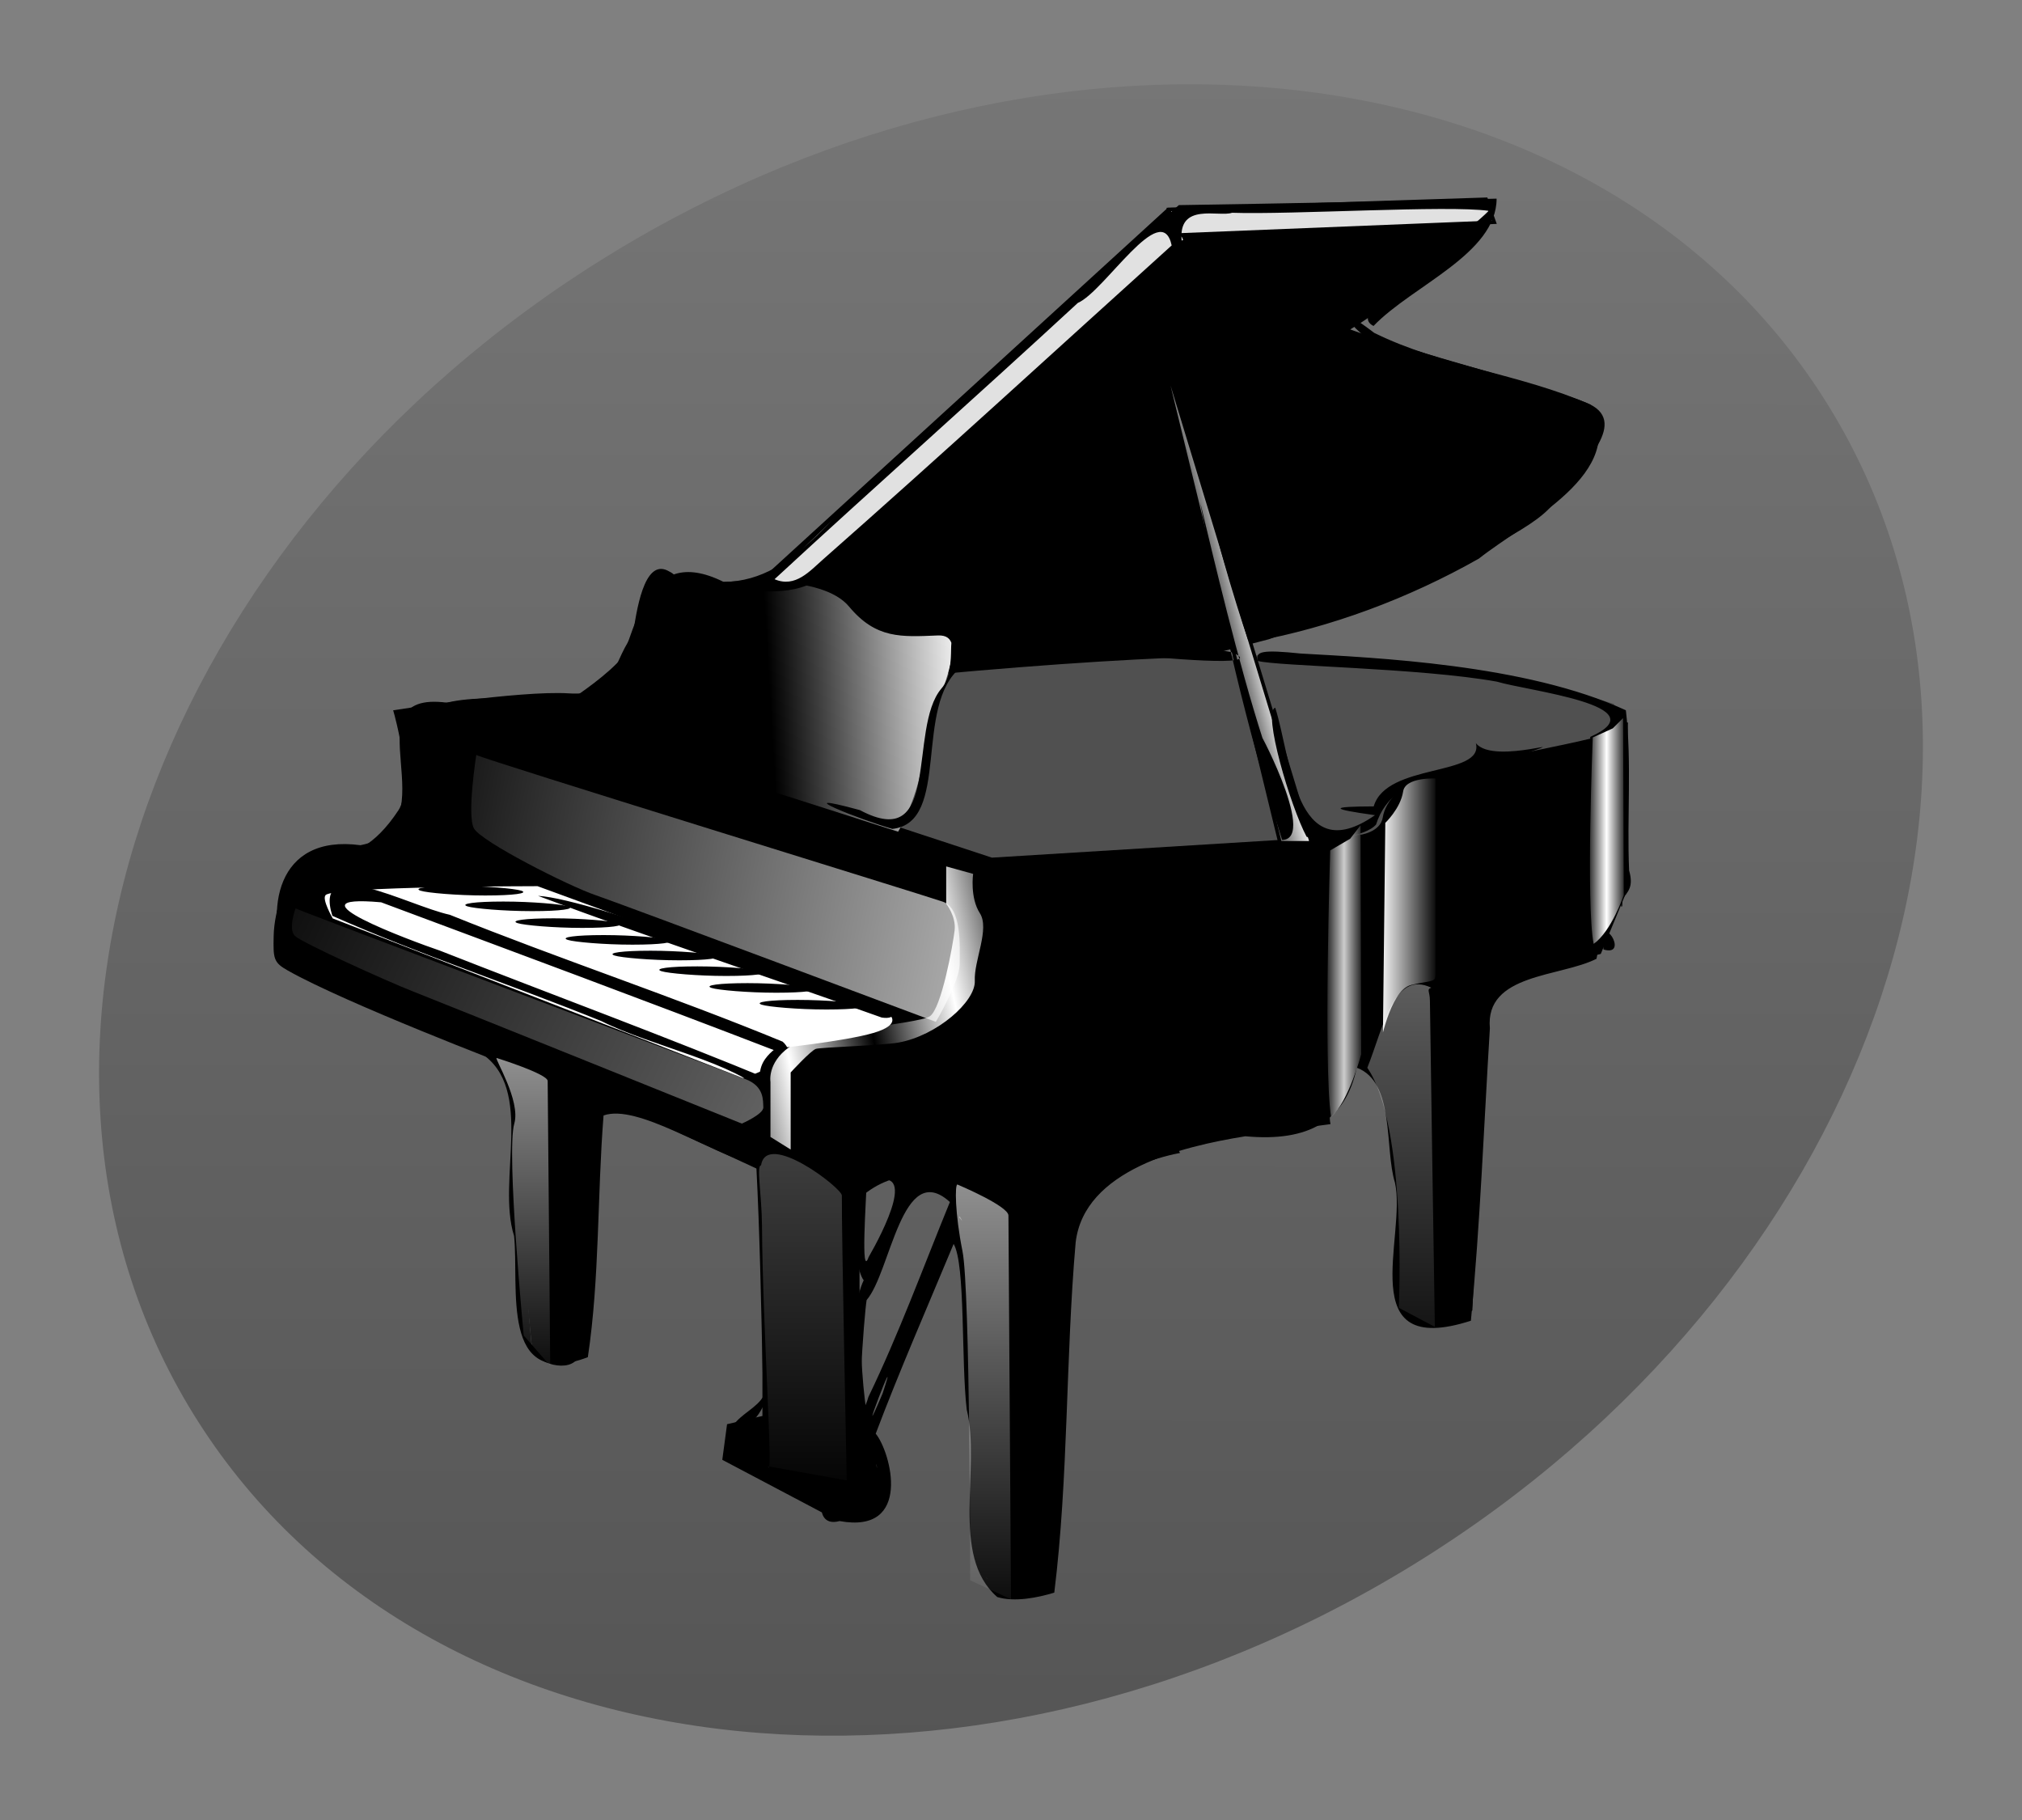<?xml version="1.0" encoding="UTF-8" standalone="no"?>
<!-- Created with Inkscape (http://www.inkscape.org/) -->
<svg
   xmlns:svg="http://www.w3.org/2000/svg"
   xmlns="http://www.w3.org/2000/svg"
   xmlns:xlink="http://www.w3.org/1999/xlink"
   version="1.0"
   width="400"
   height="360"
   id="svg4251">
  <rect width="100%" height="100%" fill="#808080" stroke="none"/>
  <defs
     id="defs4253">
    <linearGradient
       x1="-177.002"
       y1="454.625"
       x2="-177.002"
       y2="648.556"
       id="linearGradient4373"
       xlink:href="#linearGradient21874"
       gradientUnits="userSpaceOnUse"
       gradientTransform="matrix(1.378,0,0,0.494,584.884,342.342)" />
    <linearGradient
       x1="-247.432"
       y1="411.575"
       x2="-215.855"
       y2="405.357"
       id="linearGradient4376"
       xlink:href="#linearGradient21874"
       gradientUnits="userSpaceOnUse"
       gradientTransform="matrix(0.712,0,0,0.665,515.26,265.579)"
       spreadMethod="reflect" />
    <linearGradient
       x1="-98.593"
       y1="289.053"
       x2="-332.374"
       y2="246.842"
       id="linearGradient4379"
       xlink:href="#linearGradient15717"
       gradientUnits="userSpaceOnUse"
       gradientTransform="matrix(0.682,0.175,1.516696e-2,0.255,406.279,494.498)" />
    <linearGradient
       x1="-177.002"
       y1="454.625"
       x2="-177.002"
       y2="648.556"
       id="linearGradient4382"
       xlink:href="#linearGradient21874"
       gradientUnits="userSpaceOnUse"
       gradientTransform="matrix(0.712,0,0,0.665,627.97,208.922)" />
    <linearGradient
       x1="-177.002"
       y1="454.625"
       x2="-177.002"
       y2="648.556"
       id="linearGradient4385"
       xlink:href="#linearGradient18346"
       gradientUnits="userSpaceOnUse"
       gradientTransform="matrix(0.712,0,0,0.494,395.883,312.211)" />
    <linearGradient
       id="linearGradient21874">
      <stop
         style="stop-color:#ffffff;stop-opacity:1"
         offset="0"
         id="stop21876" />
      <stop
         style="stop-color:#ffffff;stop-opacity:0"
         offset="1"
         id="stop21878" />
    </linearGradient>
    <linearGradient
       x1="-177.002"
       y1="454.625"
       x2="-177.002"
       y2="648.556"
       id="linearGradient4388"
       xlink:href="#linearGradient21874"
       gradientUnits="userSpaceOnUse"
       gradientTransform="matrix(0.712,0,0,0.665,517.094,265.372)" />
    <linearGradient
       id="linearGradient18346">
      <stop
         style="stop-color:#ffffff;stop-opacity:1"
         offset="0"
         id="stop18348" />
      <stop
         style="stop-color:#ffffff;stop-opacity:0"
         offset="1"
         id="stop18350" />
    </linearGradient>
    <linearGradient
       x1="-29.718"
       y1="362.425"
       x2="-7.983"
       y2="362.425"
       id="linearGradient4391"
       xlink:href="#linearGradient18346"
       gradientUnits="userSpaceOnUse"
       gradientTransform="matrix(0.712,0,0,0.665,516.423,263.491)"
       spreadMethod="reflect" />
    <linearGradient
       id="linearGradient15717">
      <stop
         style="stop-color:#ffffff;stop-opacity:1"
         offset="0"
         id="stop15719" />
      <stop
         style="stop-color:#ffffff;stop-opacity:0"
         offset="1"
         id="stop15721" />
    </linearGradient>
    <linearGradient
       x1="-98.593"
       y1="289.053"
       x2="-332.374"
       y2="246.842"
       id="linearGradient4394"
       xlink:href="#linearGradient15717"
       gradientUnits="userSpaceOnUse"
       gradientTransform="matrix(0.712,0,0,0.665,466.192,305.921)" />
    <linearGradient
       x1="53.321"
       y1="328.713"
       x2="61.129"
       y2="328.713"
       id="linearGradient4397"
       xlink:href="#linearGradient11326"
       gradientUnits="userSpaceOnUse"
       gradientTransform="matrix(0.712,0,0,0.86,447.926,237.784)"
       spreadMethod="reflect" />
    <linearGradient
       id="linearGradient11326">
      <stop
         style="stop-color:#ffffff;stop-opacity:1"
         offset="0"
         id="stop11328" />
      <stop
         style="stop-color:#000000;stop-opacity:1"
         offset="1"
         id="stop11330" />
    </linearGradient>
    <linearGradient
       x1="53.321"
       y1="328.713"
       x2="61.129"
       y2="328.713"
       id="linearGradient4400"
       xlink:href="#linearGradient11326"
       gradientUnits="userSpaceOnUse"
       gradientTransform="matrix(0.712,0,0,0.665,516.995,264.75)"
       spreadMethod="reflect" />
    <linearGradient
       id="linearGradient8675">
      <stop
         style="stop-color:#000000;stop-opacity:1"
         offset="0"
         id="stop8677" />
      <stop
         style="stop-color:#000000;stop-opacity:1"
         offset="0.5"
         id="stop8683" />
      <stop
         style="stop-color:#ffffff;stop-opacity:1"
         offset="1"
         id="stop8679" />
    </linearGradient>
    <linearGradient
       x1="-327.643"
       y1="274.209"
       x2="-179.929"
       y2="266.125"
       id="linearGradient4421"
       xlink:href="#linearGradient8675"
       gradientUnits="userSpaceOnUse"
       gradientTransform="matrix(0.712,0,0,0.665,515.414,265.699)" />
    <linearGradient
       id="linearGradient7770">
      <stop
         style="stop-color:#000000;stop-opacity:1"
         offset="0"
         id="stop7772" />
      <stop
         style="stop-color:#ffffff;stop-opacity:1"
         offset="1"
         id="stop7774" />
    </linearGradient>
    <linearGradient
       x1="-84.706"
       y1="290.29"
       x2="-66.626"
       y2="286.005"
       id="linearGradient4427"
       xlink:href="#linearGradient7770"
       gradientUnits="userSpaceOnUse"
       gradientTransform="matrix(0.712,0,0,0.665,516.97,263.183)"
       spreadMethod="reflect" />
    <linearGradient
       id="g_background">
      <stop
         style="stop-color:#000000;stop-opacity:0.333"
         offset="0"
         id="col_01" />
      <stop
         style="stop-color:#000000;stop-opacity:0.078"
         offset="1"
         id="col_02" />
    </linearGradient>
    <linearGradient
       x1="92.6"
       y1="304.5"
       x2="263.8"
       y2="26.29"
       id="linearGradient2050"
       xlink:href="#g_background"
       gradientUnits="userSpaceOnUse"
       gradientTransform="matrix(0.852,-0.524,0.524,0.852,-45.279,132.512)" />
  </defs>
  <g
     id="g4259">
    <title
       id="title4261">Layer 1</title>
    <path
       d="M 361.812,80.416 C 405.811,151.909 369.033,254.451 279.667,309.449 C 190.301,364.448 82.187,351.077 38.188,279.584 C -5.811,208.091 30.967,105.549 120.333,50.551 C 209.699,-4.448 317.813,8.923 361.812,80.416 L 361.812,80.416 L 361.812,80.416 z "
       style="fill:url(#linearGradient2050);stroke-linejoin:round;stroke-miterlimit:4;stroke-dashoffset:0"
       id="con-struct" />
  </g>
  <g
     transform="matrix(0.752,0,0,0.752,-99.5,-198.944)"
     id="g4186">
    <path
       d="M 524.572,318.56 L 439.704,319.651 L 332.169,417.912 L 318.143,420.096 C 318.143,420.096 312.06,417.396 307.249,420.409 C 302.437,423.422 304.451,424.232 298.899,432.147 C 293.347,440.063 294.766,448.209 281.908,447.39 C 269.051,446.572 236.323,451.758 236.323,451.758 C 236.323,451.758 241.915,471.259 237.492,477.961 C 224.673,497.383 213.601,485.954 209.394,493.831 C 208.186,496.093 204.91,503.719 204.764,510.714 C 204.639,516.68 204.684,517.423 208.27,519.448 C 223.624,528.12 266.713,544.56 266.713,544.56 C 266.713,544.56 270.477,598.772 272.725,619.073 C 273.121,622.65 282.368,625.503 284.246,620.985 C 291.388,603.798 287.753,551.267 287.753,551.267 L 334.798,573.024 L 333.338,577.313 L 333.338,637.362 L 323.987,639.545 L 322.818,648.279 L 349.702,662.473 C 349.702,662.473 358.969,665.593 362.476,662.044 C 365.982,658.496 363.728,648.279 363.728,648.279 C 363.728,648.279 362.98,659.636 361.603,642.392 C 357.721,635.094 357.648,602.243 358.22,579.304 C 368.187,570.406 378.924,574.038 378.924,574.038 L 385.769,585.269 C 385.769,585.269 390.32,662.082 390.78,677.523 C 395.748,685.667 408.145,681.033 408.145,681.033 L 413.989,586.048 C 413.989,586.048 419.834,575.13 428.016,571.854 C 436.198,568.579 442.042,567.487 442.042,567.487 L 440.873,565.304 L 481.783,559.845 C 481.783,559.845 480.614,553.294 485.29,547.835 C 489.965,542.376 493.346,542.966 494.305,544.795 C 501.727,558.943 501.654,608.975 501.654,608.975 L 510.837,613.071 L 519.187,608.975 L 522.693,529.275 L 527.369,521.632 L 553.084,515.081 L 559.303,500.068 L 560.097,455.033 L 416.327,445.207 L 465.962,432.262 C 465.962,432.262 530.875,409.178 540.226,397.168 C 549.577,385.159 560.097,375.332 549.577,370.965 C 539.057,366.598 502.974,357.453 486.459,351.313 C 505.211,340.082 525.741,319.651 524.572,318.56 z "
       style="fill:#000000;fill-opacity:1;fill-rule:evenodd;stroke:#000000;stroke-width:0.916px;stroke-linecap:butt;stroke-linejoin:miter;stroke-opacity:1"
       id="path3105" />
    <path
       d="M 279.114,452.597 L 393.253,490.143 L 489.822,484.191 C 489.822,484.191 495.46,483.606 496.086,479.511 C 496.712,475.415 501.097,470.15 508.614,467.809 C 516.13,465.469 558.097,458.448 558.724,456.108 C 559.35,453.768 556.845,449.672 556.845,449.672 C 556.845,449.672 515.504,436.215 467.899,436.8 C 420.295,437.386 369.312,442.066 279.114,452.597 z "
       style="fill:#505050;fill-opacity:1;fill-rule:evenodd;stroke:none;stroke-width:1px;stroke-linecap:butt;stroke-linejoin:miter;stroke-opacity:1"
       id="path2229" />
    <path
       d="M 273.719,497.648 C 273.719,497.648 220.234,497.672 217.971,499.989 C 216.916,501.069 219.85,506.132 219.85,506.132 L 332.598,550.012 C 332.598,550.012 331.658,547.818 332.598,545.039 C 333.538,542.26 336.356,540.359 336.356,540.359 C 336.356,540.359 354.521,538.457 362.038,536.263 C 369.554,534.069 366.422,531.583 366.422,531.583 L 273.719,497.648 z "
       style="fill:#ffffff;fill-opacity:1;fill-rule:evenodd;stroke:none;stroke-width:1px;stroke-linecap:butt;stroke-linejoin:miter;stroke-opacity:1"
       id="path4855" />
    <path
       d="M 469.033,486.237 L 435.972,350.363 L 477.298,486.237 L 469.033,486.237 z "
       style="fill:url(#linearGradient4427);fill-opacity:1;fill-rule:evenodd;stroke:#000000;stroke-width:0.916px;stroke-linecap:butt;stroke-linejoin:miter;stroke-opacity:1"
       id="path6895" />
    <path
       d="M 444.113,327.716 L 338.344,422.478 L 317.478,421.806 C 317.478,421.806 340.502,414.413 340.502,411.725 C 340.502,409.037 440.515,320.323 440.515,320.323 L 444.113,327.716 z "
       style="fill:#e1e1e1;fill-opacity:1;fill-rule:evenodd;stroke:#000000;stroke-width:0.916px;stroke-linecap:butt;stroke-linejoin:miter;stroke-opacity:1"
       id="path9558" />
    <path
       d="M 368.576,483.315 L 274.866,453.348 C 274.866,453.348 297.658,440.253 298.676,432.65 C 299.693,425.046 301.729,411.74 307.834,414.591 C 313.939,417.442 305.524,419.131 315.699,418.181 C 325.875,417.23 348.536,415.542 355.659,424.096 C 362.782,432.65 369.418,432.088 379.062,431.699 C 388.22,431.33 378.299,448.078 375.567,461.499 C 374.174,474.239 368.576,483.315 368.576,483.315 z "
       style="fill:url(#linearGradient4421);fill-opacity:1;fill-rule:evenodd;stroke:none;stroke-width:1px;stroke-linecap:butt;stroke-linejoin:miter;stroke-opacity:1"
       id="path8663" />
    <path
       d="M 523.259,316.963 L 439.795,319.651 L 441.954,326.372 L 525.418,323.011 L 523.259,316.963 z "
       style="fill:#e1e1e1;fill-opacity:1;fill-rule:evenodd;stroke:#000000;stroke-width:0.916px;stroke-linecap:butt;stroke-linejoin:miter;stroke-opacity:1"
       id="path10441" />
    <g
       transform="matrix(0.277,0,0.44,0.147,-10.268,440.949)"
       id="g4264">
      <g
         id="g4248">
        <rect
           width="95.714"
           height="17.143"
           rx="47.366"
           ry="51.755"
           x="288.571"
           y="385.219"
           style="opacity:1;fill:#000001;fill-opacity:1;fill-rule:nonzero;stroke:none;stroke-width:1.097;stroke-linecap:round;stroke-linejoin:round;stroke-miterlimit:4;stroke-dasharray:none;stroke-opacity:1"
           id="rect4240" />
        <rect
           width="95.714"
           height="17.143"
           rx="47.366"
           ry="51.755"
           x="288.571"
           y="413.219"
           style="opacity:1;fill:#000001;fill-opacity:1;fill-rule:nonzero;stroke:none;stroke-width:1.097;stroke-linecap:round;stroke-linejoin:round;stroke-miterlimit:4;stroke-dasharray:none;stroke-opacity:1"
           id="rect4242" />
        <rect
           width="95.714"
           height="17.143"
           rx="47.366"
           ry="51.755"
           x="288.571"
           y="443.219"
           style="opacity:1;fill:#000001;fill-opacity:1;fill-rule:nonzero;stroke:none;stroke-width:1.097;stroke-linecap:round;stroke-linejoin:round;stroke-miterlimit:4;stroke-dasharray:none;stroke-opacity:1"
           id="rect4244" />
        <rect
           width="95.714"
           height="17.143"
           rx="47.366"
           ry="51.755"
           x="288.571"
           y="473.219"
           style="opacity:1;fill:#000001;fill-opacity:1;fill-rule:nonzero;stroke:none;stroke-width:1.097;stroke-linecap:round;stroke-linejoin:round;stroke-miterlimit:4;stroke-dasharray:none;stroke-opacity:1"
           id="rect4246" />
      </g>
      <g
         transform="translate(0,116)"
         id="g4254">
        <rect
           width="95.714"
           height="17.143"
           rx="47.366"
           ry="51.755"
           x="288.571"
           y="385.219"
           style="opacity:1;fill:#000001;fill-opacity:1;fill-rule:nonzero;stroke:none;stroke-width:1.097;stroke-linecap:round;stroke-linejoin:round;stroke-miterlimit:4;stroke-dasharray:none;stroke-opacity:1"
           id="rect4256" />
        <rect
           width="95.714"
           height="17.143"
           rx="47.366"
           ry="51.755"
           x="288.571"
           y="413.219"
           style="opacity:1;fill:#000001;fill-opacity:1;fill-rule:nonzero;stroke:none;stroke-width:1.097;stroke-linecap:round;stroke-linejoin:round;stroke-miterlimit:4;stroke-dasharray:none;stroke-opacity:1"
           id="rect4258" />
        <rect
           width="95.714"
           height="17.143"
           rx="47.366"
           ry="51.755"
           x="288.571"
           y="443.219"
           style="opacity:1;fill:#000001;fill-opacity:1;fill-rule:nonzero;stroke:none;stroke-width:1.097;stroke-linecap:round;stroke-linejoin:round;stroke-miterlimit:4;stroke-dasharray:none;stroke-opacity:1"
           id="rect4260" />
        <rect
           width="95.714"
           height="17.143"
           rx="47.366"
           ry="51.755"
           x="288.571"
           y="473.219"
           style="opacity:1;fill:#000001;fill-opacity:1;fill-rule:nonzero;stroke:none;stroke-width:1.097;stroke-linecap:round;stroke-linejoin:round;stroke-miterlimit:4;stroke-dasharray:none;stroke-opacity:1"
           id="rect4262" />
      </g>
    </g>
    <path
       d="M 394.661,684.634 C 382.101,673.686 390.452,650.895 386.621,635.291 C 385.118,622.438 386.337,597.135 383.18,591.747 C 376.3,608.289 368.876,625.253 362.684,641.658 C 366.701,646.549 372.421,668.171 353.173,664.646 C 344.491,667.043 349.874,650.206 351.979,662.062 C 369.931,664.895 364.702,646.738 355.966,641.523 C 355.961,628.959 355.779,609.138 359.524,601.303 C 356.564,597.871 351.367,562.35 370.459,572.647 C 384.138,571.467 387.087,581.675 384.581,584.778 C 390.034,589.252 386.356,610.095 388.527,620.187 C 389.738,640.003 390.303,659.859 391.866,679.653 C 416.267,692.317 406.68,656.497 409.661,643.811 C 411.242,623.707 410.796,602.961 413.246,583.121 C 422.224,569.855 439.385,564.408 454.067,561.14 C 487.806,560.657 475.176,545.096 493.839,539.648 C 505.48,560.837 503,596.879 503.48,609.201 C 524.091,617.551 516.099,589.167 518.856,577.967 C 520.789,560.578 518.523,542.431 523.598,525.561 C 527.729,513.735 550.901,521.705 550.313,509.519 C 550.426,492.473 550.538,475.428 550.651,458.383 C 569.055,450.189 534.055,446.274 526.077,443.846 C 505.785,440.214 468.339,439.819 463.215,438.403 C 462.421,435.866 464.386,435.404 474.494,436.455 C 493.767,437.567 533.707,439.209 560.019,451.382 C 561.602,464.772 560.28,479.642 560.873,493.503 C 563.28,502.054 555.505,498.527 552.297,516.744 C 542.722,521.595 522.919,520.586 524.248,535.041 C 522.667,560.681 521.701,586.374 519.253,611.951 C 488.028,622.012 502.429,589.685 499.274,575.632 C 496.482,566.615 499.363,549.176 489.228,545.393 C 486.25,559.433 476.534,564.978 459.913,563.43 C 443.098,566.157 417.483,572.303 415.275,591.392 C 412.612,622.018 413.418,653.016 409.658,683.472 C 405.18,684.832 399.203,686.011 394.661,684.634 z M 360.773,631.974 C 368.816,615.314 375.2,597.828 382.196,580.726 C 369.575,569.249 366.65,599.179 360.294,606.507 C 359.707,609.708 356.901,645.031 360.773,631.974 z M 364.491,631.085 C 369.845,614.945 356.361,650.26 364.491,631.085 L 364.491,631.085 z M 360.816,595.217 C 364.452,588.902 374.681,569.406 360.262,576.273 C 360.218,579.537 358.663,601.302 360.816,595.217 z M 559.484,480.523 C 559.889,472.877 557.804,506.508 559.064,502.8 C 559.398,495.379 559.444,487.95 559.484,480.523 z M 338.39,649.642 C 346.546,647.778 321.968,647.105 333.848,646.737 C 339.035,644.38 350.803,650.025 338.39,649.642 z M 324.5,645.605 C 321.314,635.199 337.736,636.121 332.945,625.555 C 332.535,607.391 332.197,589.223 331.267,571.074 C 318.624,567.68 300.006,554.817 291.087,557.958 C 289.405,579.092 290.084,600.699 286.955,621.537 C 263.663,630.429 268.952,602.783 267.544,589.643 C 262.89,574.851 273.143,550.937 258.849,541.582 C 242.141,533.772 223.95,528.192 207.943,519.451 C 201.715,504.002 204.884,483.883 227.133,486.87 C 251.854,482.119 223.16,445.895 249.868,449.378 C 263.397,446.087 283.339,451.807 293.641,443.885 C 299.59,431.113 301.54,407.1 322.693,417.625 C 342.81,417.401 352.75,395.94 367.911,385.877 C 392.819,363.49 417.339,340.726 442.419,318.506 C 470.289,318.044 498.159,317.58 526.02,316.803 C 525.991,331.342 503.769,339.702 493.64,350.292 C 485.253,346.202 514.36,329.69 523.938,320.012 C 513.28,318.481 472.165,321.057 456.421,320.518 C 453.007,321.729 442.193,317.703 443.169,327.829 C 457.722,327.452 362.982,402.932 344.477,418.563 C 328.589,424.862 301.583,408.196 301.354,433.341 C 298.842,457.945 269.089,448.375 251.135,452.236 C 237.303,449.65 239.272,459.129 241.738,468.898 C 245.355,489.018 219.753,489.55 209.868,494.622 C 208.575,501.415 204.906,518.304 216.155,520.691 C 233.043,528.283 251.024,534.041 267.195,542.834 C 270.31,567.785 269.717,593.116 272.133,618.17 C 293.476,627.976 283.18,594.02 286.893,582.845 C 288.171,574.088 287.651,548.75 287.36,551.458 C 305.784,556.285 343.168,546.282 336.159,540.87 C 301.808,527.632 267.094,514.78 232.576,501.89 C 206.815,499.596 240.652,512.092 248.05,514.609 C 277.424,526.152 307.114,537.064 336.228,549.14 C 339.805,567.094 314.781,545.892 306.226,545.128 C 293.729,538.023 336.345,556.867 332.013,553.156 C 301.882,540.891 271.299,529.496 241.397,516.803 C 272.721,527.47 302.927,541.02 333.93,552.465 C 325.995,544.079 303.805,539.823 290.529,533.149 C 267.078,523.623 242.78,515.675 219.738,505.449 C 214.541,488.678 239.439,502.727 250.645,505.176 C 279.636,516.873 309.428,526.675 338.197,538.543 C 348.445,546.987 341.508,636.743 328.363,639.385 C 327.341,646.769 325.514,650.371 324.5,645.605 z M 348.928,411.609 C 379.792,384.425 410.034,356.639 440.539,329.107 C 437.856,316.541 422.89,341.214 415.856,344.23 C 389.498,368.584 362.229,392.737 336.071,416.906 C 341.577,419.274 345.385,414.691 348.928,411.609 z M 350.043,540.776 C 360.848,537.719 364.461,540.365 351.038,541.545 L 348.362,541.792 L 350.043,540.776 L 350.043,540.776 z M 364.256,532.2 C 334.183,521.452 303.735,511.395 273.857,500.197 C 288.549,500.942 351.756,525.401 366.947,530.311 C 376.019,525.951 365.073,499.662 365.5,496.786 C 332.846,485.073 380.589,534.819 364.256,532.2 z M 554.137,514.305 C 552.87,503.197 561.368,516.431 554.137,514.305 L 554.137,514.305 z M 469.592,485.474 C 460.324,456.349 453.404,426.46 448.032,396.622 C 451.746,412.106 457.94,438.582 464.566,459.154 C 461.061,452.115 479.407,485.368 469.592,485.474 z M 476.037,484.653 C 471.738,476.613 464.398,451.702 467.779,450.711 C 471.966,463.598 472.905,493.679 494.024,478.972 C 482.137,477.325 481.911,476.705 493.693,476.659 C 497.021,465.151 522.821,468.85 520.559,460.026 C 525.378,466.175 550.323,456.836 530.736,463.773 C 518.115,468.761 499.12,466.29 494.307,481.433 C 491.557,484.69 480.278,486.164 476.037,484.653 z M 367.048,482.588 C 358.812,480.226 338.216,472.104 358.507,477.639 C 380.158,489.179 371.032,456.212 379.957,445.67 C 384.916,440.147 380.083,425.315 385.157,440.032 C 372.418,450.056 382.603,480.907 367.048,482.588 z M 456.67,436.228 C 448.717,433.897 432.425,438.652 424.755,436.428 C 437.498,437.559 465.958,440.345 456.67,436.228 z M 460.637,432.852 C 457.535,423.987 449.543,397.471 452.3,401.176 C 458.175,412.955 456.32,439.641 476.913,426.897 C 505.65,417.976 536.491,404.589 551.861,378.905 C 542.147,364.571 519.904,366.141 504.725,359.609 C 495.207,360.323 476.179,338.625 493.807,352.103 C 511.728,360.954 532.51,362.947 550.728,371.002 C 560.837,388.896 533.739,401.695 521.345,411.492 C 503.014,421.872 482.455,429.625 461.514,433.42 L 460.637,432.852 L 460.637,432.852 z "
       style="fill:#000000"
       id="path1350" />
    <path
       d="M 556.568,456.147 L 551.311,458.529 C 551.311,458.529 549.502,502.449 551.541,512.82 C 556.237,509.537 559.466,500.009 559.466,500.009 L 559.294,453.418 L 556.568,456.147 z "
       style="fill:url(#linearGradient4400);fill-opacity:1;fill-rule:evenodd;stroke:none;stroke-width:1px;stroke-linecap:butt;stroke-linejoin:miter;stroke-opacity:1"
       id="path11324" />
    <path
       d="M 487.5,485.167 L 482.243,488.245 C 482.243,488.245 480.433,545.014 482.472,558.417 C 487.168,554.175 490.397,541.86 490.397,541.86 L 490.225,481.64 L 487.5,485.167 z "
       style="opacity:0.8;fill:url(#linearGradient4397);fill-opacity:1;fill-rule:evenodd;stroke:none;stroke-width:1px;stroke-linecap:butt;stroke-linejoin:miter;stroke-opacity:1"
       id="path13957" />
    <path
       d="M 257.609,463.129 C 257.609,463.129 255.103,478.926 256.982,482.436 C 258.861,485.947 282.037,497.648 288.928,499.989 C 295.818,502.329 378.499,533.338 378.499,533.338 C 378.499,533.338 384.763,522.806 384.763,518.126 C 384.763,513.445 385.389,503.499 380.378,501.744 C 375.367,499.989 259.488,464.299 257.609,463.129 z "
       style="opacity:0.694;fill:url(#linearGradient4394);fill-opacity:1;fill-rule:evenodd;stroke:none;stroke-width:1px;stroke-linecap:butt;stroke-linejoin:miter;stroke-opacity:1"
       id="path13961" />
    <path
       d="M 510.381,468.892 C 510.381,468.892 501.654,468.265 500.982,472.654 C 500.311,477.043 496.283,480.806 496.283,480.806 L 495.612,540.377 C 495.612,540.377 498.297,525.328 503.668,524.074 C 509.038,522.819 510.381,523.446 510.381,520.938 C 510.381,518.43 510.381,468.265 510.381,468.892 z "
       style="fill:url(#linearGradient4391);fill-opacity:1;fill-rule:evenodd;stroke:#000000;stroke-width:0.916px;stroke-linecap:butt;stroke-linejoin:miter;stroke-opacity:1"
       id="path17471" />
    <path
       d="M 384.17,576.12 C 384.17,576.12 397.597,581.764 397.597,584.272 C 397.597,586.78 398.268,685.23 398.268,685.23 L 387.527,680.213 C 387.527,680.213 387.527,603.711 385.513,593.678 C 383.499,583.645 383.499,576.12 384.17,576.12 z "
       style="opacity:0.6;fill:url(#linearGradient4388);fill-opacity:1;fill-rule:evenodd;stroke:none;stroke-width:1px;stroke-linecap:butt;stroke-linejoin:miter;stroke-opacity:1"
       id="path18354" />
    <path
       d="M 262.959,542.838 C 262.959,542.838 276.386,547.026 276.386,548.888 C 276.386,550.749 277.057,623.815 277.057,623.815 L 270.086,615.851 C 270.086,615.851 265.445,567.516 267.601,560.11 C 269.357,554.077 262.288,542.838 262.959,542.838 z "
       style="opacity:0.6;fill:url(#linearGradient4385);fill-opacity:1;fill-rule:evenodd;stroke:none;stroke-width:1px;stroke-linecap:butt;stroke-linejoin:miter;stroke-opacity:1"
       id="path20110" />
    <path
       d="M 508.827,524.35 C 507.502,524.853 508.473,525.313 508.473,527.822 C 508.473,530.33 509.771,613.568 509.771,613.568 L 500.282,608.551 C 500.282,608.551 502.584,560.831 492.005,545.419 C 496.254,534.801 498.903,519.638 508.827,524.35 z "
       style="opacity:0.4;fill:url(#linearGradient4382);fill-opacity:1;fill-rule:evenodd;stroke:none;stroke-width:1px;stroke-linecap:butt;stroke-linejoin:miter;stroke-opacity:1"
       id="path20114" />
    <path
       d="M 210.064,503.497 C 210.064,503.497 208.024,508.934 209.904,510.741 C 211.784,512.548 234.251,522.725 240.904,525.314 C 247.557,527.904 327.464,560.097 327.464,560.097 C 327.464,560.097 333.224,557.6 333.117,555.807 C 333.011,554.013 333.384,550.356 328.544,548.452 C 323.704,546.549 211.89,504.407 210.064,503.497 z "
       style="opacity:0.394;fill:url(#linearGradient4379);fill-opacity:1;fill-rule:evenodd;stroke:none;stroke-width:1px;stroke-linecap:butt;stroke-linejoin:miter;stroke-opacity:1"
       id="path20118" />
    <path
       d="M 381.223,492.451 L 381.223,502.274 C 381.223,502.274 383.88,505.584 383.437,509.307 C 382.995,513.03 380.008,529.808 376.907,531.876 C 373.807,533.945 345.623,535.892 339.866,540.029 C 334.108,544.166 334.994,549.13 334.994,549.13 L 334.994,563.61 L 340.309,566.92 L 340.309,546.648 C 340.309,546.648 345.623,540.856 346.952,540.442 C 348.281,540.029 364.348,539.555 368.655,538.787 C 378.778,536.985 389.002,527.963 388.752,522.546 C 388.505,517.172 392.739,508.893 390.081,504.756 C 387.424,500.619 388.31,494.413 388.31,494.413 L 381.223,492.451 z "
       style="fill:url(#linearGradient4376);fill-opacity:1;fill-rule:evenodd;stroke:none;stroke-width:1px;stroke-linecap:butt;stroke-linejoin:miter;stroke-opacity:1"
       id="path20999" />
    <path
       d="M 332.524,571.083 C 333.946,561.787 353.795,577.046 353.778,579.018 C 353.694,588.873 355.077,654.92 355.077,653.946 L 334.303,650.223 C 335.896,655.607 332.947,614.523 332.764,586.942 C 332.711,578.89 331.226,571.083 332.524,571.083 z "
       style="opacity:0.244;fill:url(#linearGradient4373);fill-opacity:1;fill-rule:evenodd;stroke:none;stroke-width:1px;stroke-linecap:butt;stroke-linejoin:miter;stroke-opacity:1"
       id="path1470" />
  </g>
</svg>
